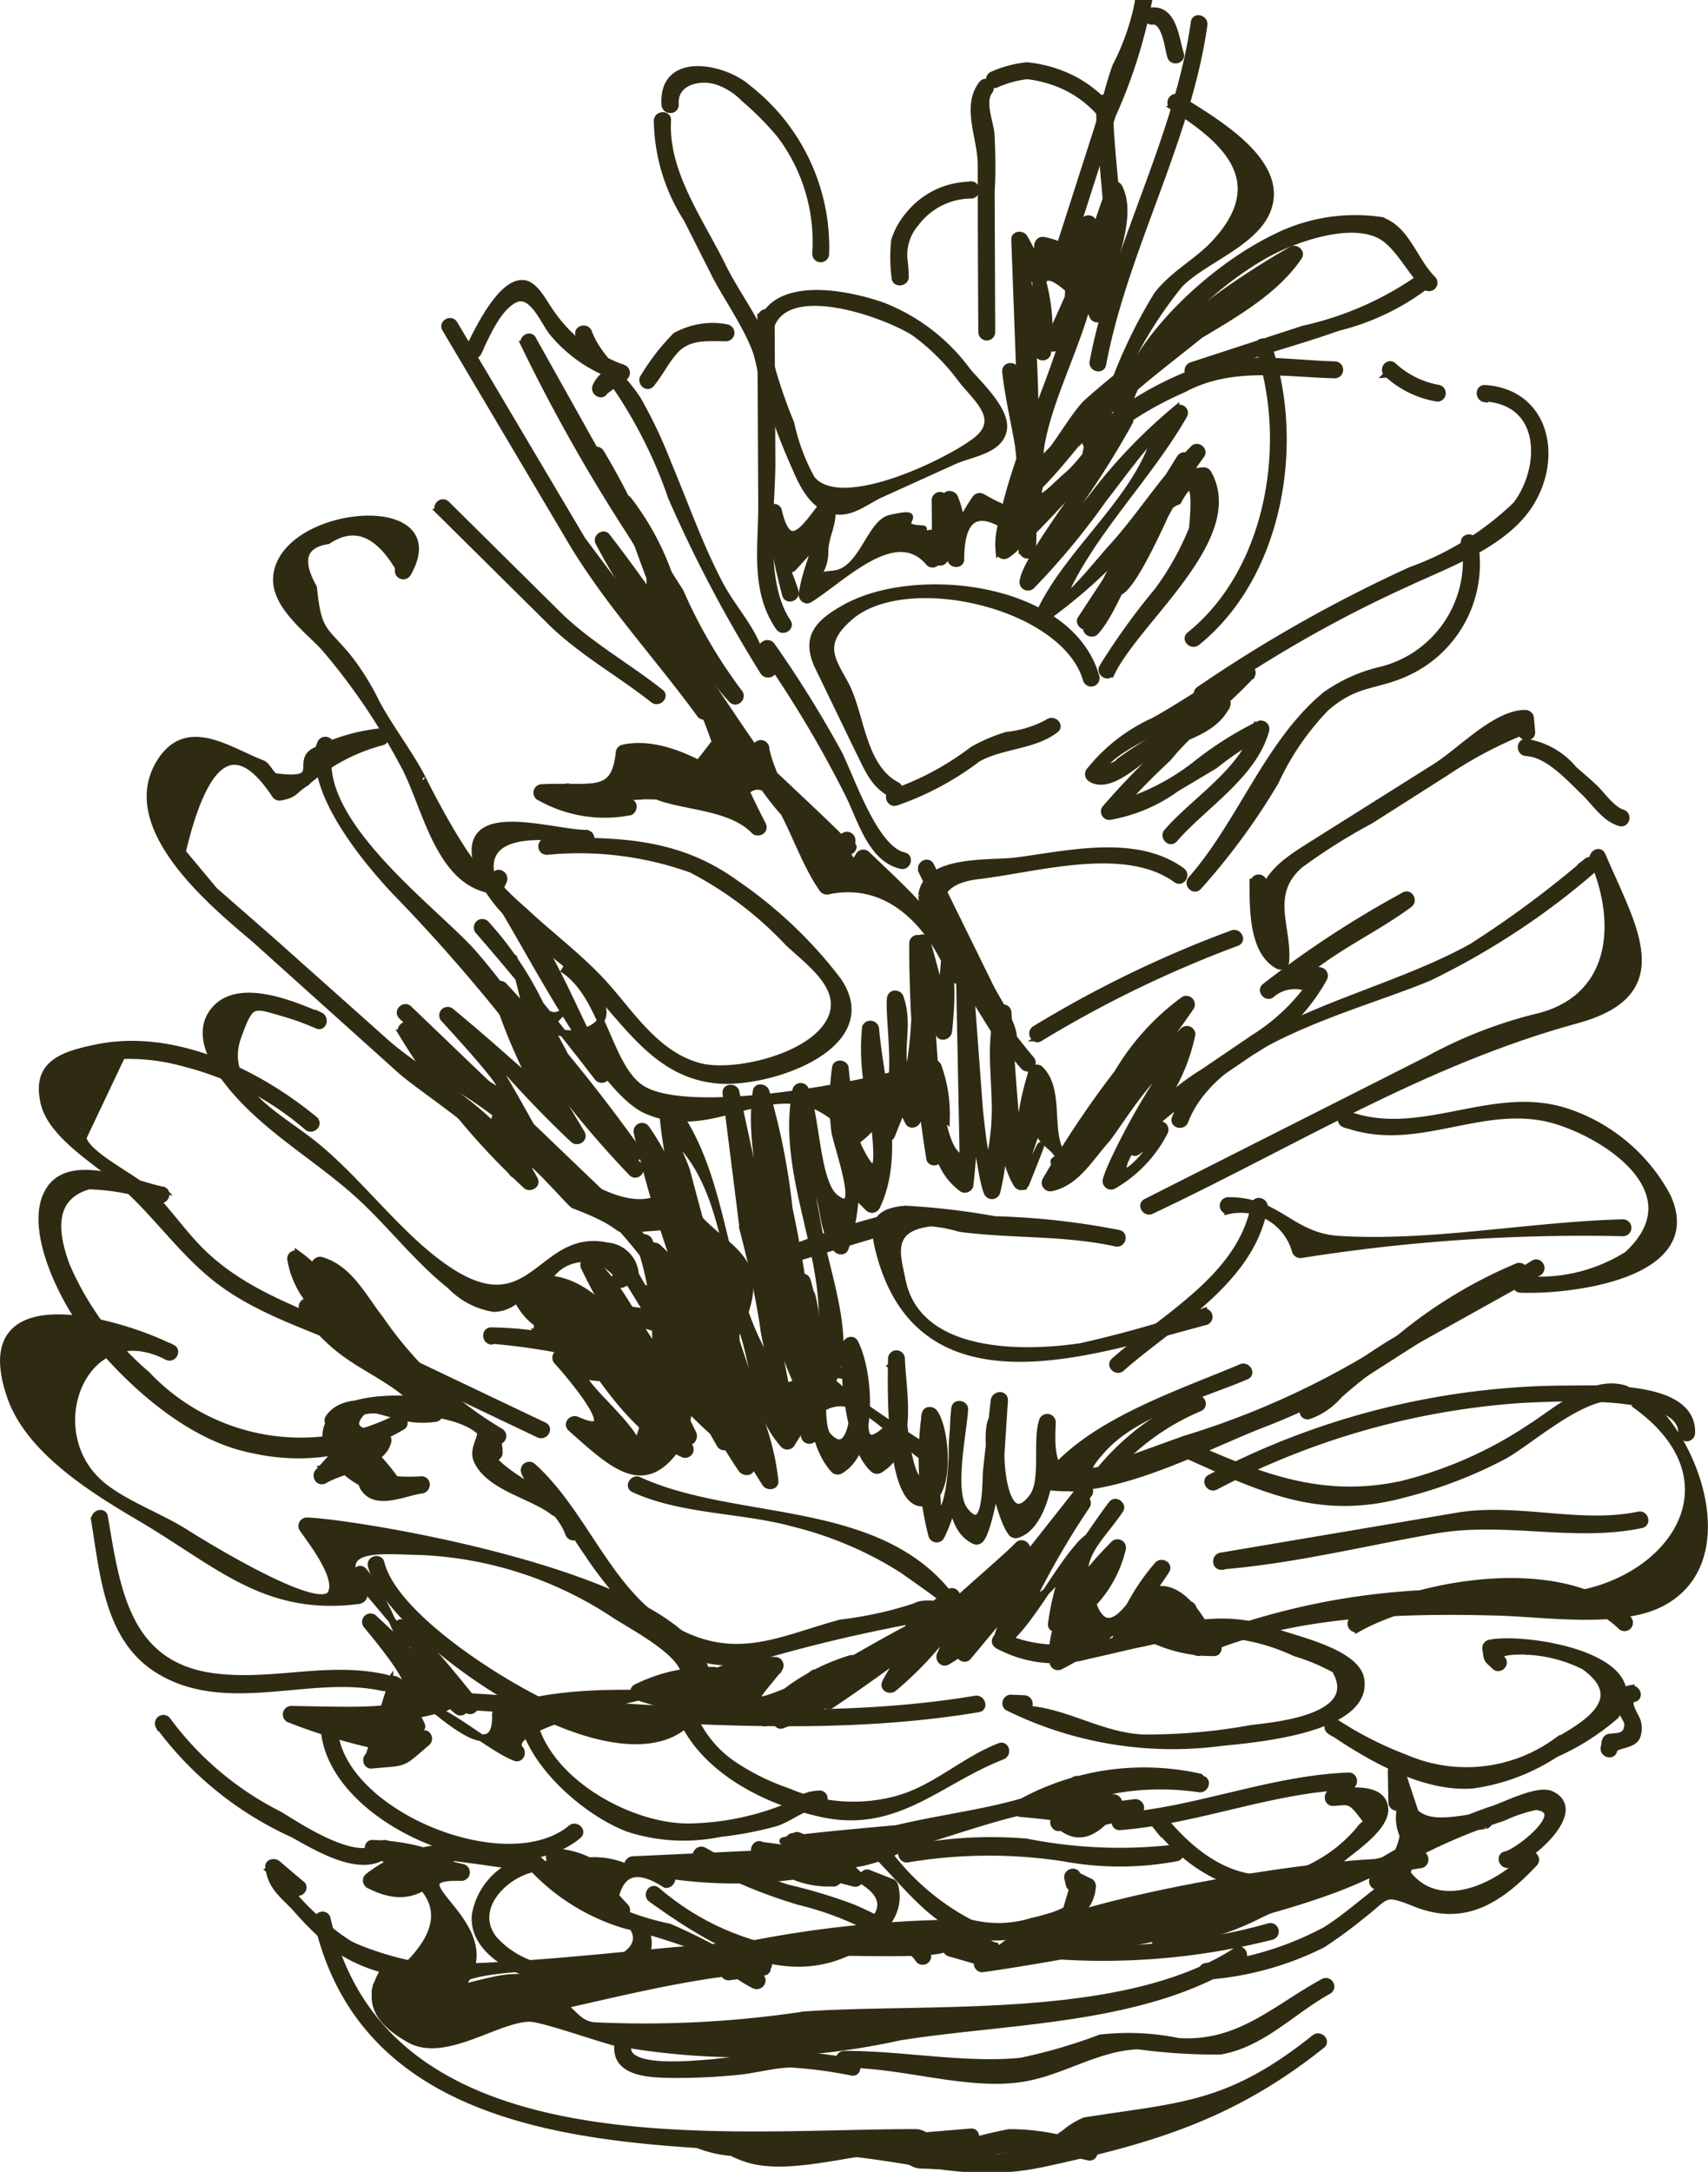 <svg xmlns="http://www.w3.org/2000/svg" width="49.53" height="62.96" fill="#2f2b13" stroke="#2f2b13" stroke-width=".2"><path d="M33.02.005a6.96 6.96 0 0 1-.663 1.917c-.217.6-.35 1.25-.545 1.862L30.54 7.747c-.013.074.032.146.105.166s.148-.018.175-.088l1.44-4.493A14.85 14.85 0 0 0 33.312.005c.01-.186-.282-.186-.3 0zm.378.6c.407-.027.465.76.552 1.033.056.178.336.1.28-.076-.138-.44-.2-1.3-.83-1.247-.186.012-.187.3 0 .3zm1.235.04c-.48 3.38-2.3 6.514-2.936 9.84-.036.183.245.26.28.078C32.6 7.24 34.434 4.1 34.913.723c.026-.184-.254-.262-.28-.078z"/><path d="M34.017 3.098c1.34.867 2.942 2.065 1.232 3.93-.5.555-1.215.9-1.692 1.525a14.55 14.55 0 0 0-1.3 2.708 5.12 5.12 0 0 0-.786 2.007c-.015.186.276.185.3 0A12.22 12.22 0 0 1 34.2 8.253c.654-.692 2.128-1.175 2.534-2.12.628-1.465-1.652-2.694-2.568-3.288-.157-.1-.3.15-.147.252zm-1.352 8.832c.445-1.834 2.785-4.008 4.482-4.772.752-.338 2.1-.76 2.892-.327.5.274.86 1.028 1.3 1.47.057.054.147.053.203-.002s.057-.146.002-.203c-.55-.545-.743-1.45-1.5-1.707a5.16 5.16 0 0 0-3.028.48c-1.827.87-4.15 2.976-4.636 4.986-.044.18.235.26.28.078z"/><path d="M34.625 10.882c1.36-.552 2.793-.9 4.177-1.39a7 7 0 0 0 2.52-1.191c.14-.125-.066-.33-.205-.205-1 .692-2.128 1.182-3.317 1.443l-3.252 1.062c-.172.07-.1.35.077.28z"/><path d="M31.717 12.914c.78-.674 1.655-1.225 2.6-1.635 1.386-.747 2.893-.45 4.4-.412.076-.006.134-.07.134-.146s-.058-.14-.134-.145c-1.364-.033-2.84-.334-4.135.234-1.128.44-2.166 1.085-3.06 1.9-.124.138.08.345.205.205z"/><path d="M36.502 10.088c.938 2.7.346 6.44-2 8.324-.146.117.062.322.206.205 2.418-1.95 3.04-5.8 2.064-8.607-.062-.175-.342-.1-.28.078zm3.738.755a2.8 2.8 0 0 0 1.451.7c.076-.006.134-.07.134-.145s-.058-.14-.134-.145a2.62 2.62 0 0 1-1.305-.66c-.155-.1-.3.147-.145.25zm2.826.694c1.77.124 1.685 2.08.9 3.1a8.58 8.58 0 0 1-3.063 1.9 41.07 41.07 0 0 0-6.125 3.46c-.152.107-.007.36.147.25 1.843-1.277 3.795-2.4 5.833-3.324 1.206-.568 2.905-1.15 3.638-2.362.827-1.37.4-3.183-1.333-3.3-.187-.013-.186.277 0 .3z"/><path d="M42.48 15.736c.27 1.67-.778 3.27-2.416 3.687a4.54 4.54 0 0 0-1.618.722c-1.667 1.364-2.47 3.736-3.9 5.35-.123.14.08.345.206.205a19.23 19.23 0 0 0 2.23-3.038 7.76 7.76 0 0 1 1.471-2.148c.884-.755 1.4-.6 2.3-1a3.47 3.47 0 0 0 2.009-3.783c-.02-.184-.313-.186-.3 0zM31.786 19.63c-.753-2.658-5.222-3.157-7.274-2.012-.77.43-1.163.833-.812 1.648l1.182 2.446c.27.523.432 1.022.976 1.305.166.087.313-.163.147-.25-1-.526-1.03-2.016-1.466-2.875-.37-.727-.845-1.193.12-2.02 1.643-1.4 6.23-.34 6.847 1.837.027.07.103.108.175.088s.118-.092.105-.166z"/><path d="M25.97 23.26a8.5 8.5 0 0 0 2.375-1.267c.7-.4 1.63-.357 2.262-.846.148-.115-.06-.318-.205-.205a3.15 3.15 0 0 1-1.2.373 4.7 4.7 0 0 0-1 .427 8.2 8.2 0 0 1-2.306 1.237c-.184.037-.106.317.078.28zM21.84 9.7a17.44 17.44 0 0 0 1.229 3.858c.216.513.535 1.163 1.156 1.254.472.068.878-.276 1.267-.465l2.154-.976c.483-.228 1.35-.3 1.454-.92.094-.56-.724-1.312-1.05-1.7a5.56 5.56 0 0 0-2.443-1.88c-.98-.347-3.1-.8-3.54.526-.058.178.222.254.28.078.472-1.428 3.4-.338 4.172.167a6.33 6.33 0 0 1 1.382 1.383c.47.58 1.2 1.15.37 1.774s-3.912 2.122-4.738 1.082a5.94 5.94 0 0 1-.6-1.609 14.24 14.24 0 0 1-.81-2.645c-.03-.184-.3-.106-.28.078z"/><path d="M22.062 9.194l.026 5.46c0 1.234-.226 2.46.5 3.526.1.154.356.01.25-.147-.795-1.185-.447-3.316-.453-4.664l-.022-4.175c-.006-.076-.07-.134-.145-.134s-.14.058-.146.134zm7.1 1.57c.076.73.253 1.435.372 2.158a18.69 18.69 0 0 1 .107 3.036h.3v-.168c-.006-.076-.07-.134-.145-.134s-.14.058-.146.134v.168c.006.076.07.134.146.134s.14-.058.146-.134a22.55 22.55 0 0 0-.057-2.723c-.1-.832-.335-1.637-.424-2.472-.02-.184-.3-.186-.3 0zm-.402-1.14l-.016-4.036c.03-.575.026-1.15-.007-1.726-.038-.338-.28-.923-.05-1.22.112-.147-.092-.353-.206-.206-.507.654-.03 1.545-.027 2.346q0 2.42.016 4.843c0 .08.065.145.145.145s.145-.065.145-.145z"/><path d="M28.865 2.45c.292-.13.6-.217.92-.255a3.58 3.58 0 0 1 .886.218 3.17 3.17 0 0 1 1.265.9c.134.13.34-.074.205-.205a3.39 3.39 0 0 0-1.392-.975c-.3-.117-.634-.193-.964-.228a3.25 3.25 0 0 0-1 .265c-.07.027-.108.103-.088.175s.092.118.166.105z"/><path d="M31.884 2.982c0 1.3.23 2.584.245 3.885.006.076.07.134.146.134s.14-.058.146-.134c-.016-1.3-.242-2.584-.246-3.885 0-.08-.065-.145-.145-.145s-.145.065-.145.145zM28.15 5.366a2.32 2.32 0 0 0-1.768.834c-.197.223-.346.484-.438.767a4.43 4.43 0 0 0 .01 1.067c-.01.187.28.186.3 0a4.94 4.94 0 0 0-.042-.552 1.42 1.42 0 0 1 .345-1.018 2.02 2.02 0 0 1 1.6-.808c.186 0 .187-.3 0-.3zm-4.206 1.992c.06-1.868-.78-3.652-2.255-4.8-.7-.625-2.5-.977-2.406.48.013.185.3.186.3 0-.05-.692.72-.836 1.2-.686a1.94 1.94 0 0 1 .795.5c.386.327.742.687 1.064 1.076.736.986 1.095 2.203 1.012 3.43 0 .08.065.145.145.145s.145-.065.145-.145z"/><path d="M19.06 3.492a5.4 5.4 0 0 0 .859 2.85l.774 1.53c.4.826 1.312 2.007 1.376 2.922.012.185.3.186.3 0-.075-1.1-.937-2.087-1.415-3.07-.638-1.3-1.687-2.733-1.594-4.233.012-.187-.28-.186-.3 0zM21.063 9.5c-.5-.1-1.018-.006-1.466.237a6.25 6.25 0 0 0-.921 1.186c-.12.143.086.35.205.205.245-.295.413-.65.665-.935.4-.47.95-.4 1.518-.4.076-.006.134-.07.134-.145s-.058-.14-.134-.145zm-7.203.715c.237-.482.562-1.283 1.06-1.534s.835.6 1.086.934c.513.63 1.2 1.094 1.976 1.335v-.28c-.306.048-.568.245-.7.526-.075.17.174.317.252.147l.53-.393c.06-.02.102-.076.102-.14s-.04-.12-.102-.14a4.26 4.26 0 0 1-2.1-1.619c-.17-.23-.424-.76-.74-.826-.67-.136-1.385 1.395-1.607 1.843-.082.167.168.315.25.147z"/><path d="M16.8 9.712a4.04 4.04 0 0 0 .885 1.234 13.39 13.39 0 0 1 1.785 3.462 39.17 39.17 0 0 0 2.673 5.066c.068.115.3.076.27-.074l-.018-.15c-.02-.184-.313-.186-.3 0-.1-.84-.794-1.512-1.2-2.27-.6-1.125-1.02-2.34-1.514-3.512a13.93 13.93 0 0 0-.877-1.861c-.42-.682-1.162-1.222-1.436-1.972-.063-.174-.345-.1-.28.077zm-1.6.268a50.4 50.4 0 0 0 3.106 5.5c.96 1.52 1.7 3.495 2.917 4.8.13.136.334-.07.205-.206a14.56 14.56 0 0 1-1.7-2.912l-1.5-2.36-2.774-4.958c-.078-.17-.328-.023-.25.147z"/><path d="M12.92 9.534l3.715 6.267c1.058 1.74 2.465 3.255 3.664 4.9.1.15.36 0 .25-.147l-3.664-4.9-3.715-6.267c-.1-.16-.348-.013-.25.147zm9.202 9.332a33 33 0 0 1 2.5 4.185c.348.7.645 1.843 1.512 2.037.183.04.26-.24.078-.28-.884-.2-1.56-2.358-1.927-3.03a32.48 32.48 0 0 0-1.907-3.059c-.106-.152-.36-.007-.252.147z"/><path d="M26.732 25.247l1.84 3.807a6.03 6.03 0 0 0 1.118 1.86c.13.136.33-.068.205-.205a17.95 17.95 0 0 1-1.994-2.91c-.567-.923-1.315-2.214.5-2.418 1.687-.2 4.23-.97 5.72.117.15.1.3-.142.147-.25-1.308-.953-3.25-.5-4.733-.3-.768.115-2.68-.1-2.807 1.014a2.62 2.62 0 0 0 .563 1.414l1.457 2.355c.205.3.66 1.36.642.35-.007-.445-.536-1.15-.74-1.608l-1.662-3.38c-.085-.166-.335-.02-.25.147zm3.426 4.84a33.32 33.32 0 0 1 5.716-2.767c.17-.076.023-.327-.147-.25-2 .738-3.903 1.664-5.716 2.767-.153.106-.007.358.147.25zm6.178-4.496c0 .74-.02 2 .73 2.4.045.025.1.024.144-.001s.073-.072.074-.124c.08-1-.566-1.94.415-2.8a17.1 17.1 0 0 1 2.038-1.283l2.2-1.4c.686-.46 1.417-.85 2.182-1.162.017.185.308.186.3 0l-.036-.395a.15.15 0 0 0-.146-.146c-.873-.01-1.916 1.136-2.66 1.584l-3.718 2.34c-.5.322-1.117.735-1.23 1.365.01.532.122 1.056.334 1.544a7.26 7.26 0 0 1-.319-1.918c0-.08-.065-.145-.145-.145s-.145.065-.145.145z"/><path d="M44.255 21.818c.63.025 1.24.715 1.677 1.13.323.308.6.77 1.042.9.18.056.255-.224.078-.28-.3-.1-.55-.457-.768-.684-.2-.2-.43-.385-.648-.58a2.25 2.25 0 0 0-1.38-.786c-.187-.007-.186.284 0 .3zm1.775 3.15c-1.055.904-2.172 1.732-3.343 2.48-1.413.787-3.14 1.317-4.627 1.957-1.436.62-3.38 1.45-3.98 3.015-.067.175.214.25.28.078.9-2.35 4.974-3.274 7.093-4.17 1.702-.828 3.3-1.872 4.723-3.108.147-.112 0-.365-.147-.252z"/><path d="M46.205 24.937c.824 1.933.552 4.074-1.723 4.568-1.062.27-2.087.673-3.048 1.2l-8.194 4.14c-.17.08-.02.33.147.25 4.123-1.947 7.9-4.32 12.34-5.53 2.875-.785 1.62-2.687.73-4.778-.073-.172-.323-.024-.25.147z"/><path d="M38.992 32.577c2 .742 3.8-.573 5.8-.177 1.475.3 4.474 2.066 2.4 3.974-.926.582-2.024.83-3.1.7-.187-.007-.187.284 0 .3 1.5.056 5.316-.42 4.252-2.7-.625-1.163-1.674-2.04-2.93-2.45-2.145-.693-4.22.87-6.345.08-.177-.064-.252.216-.078.28zM35.605 35.1a1.65 1.65 0 0 1 1.961 1.166c.024.075.102.118.18.1a52.14 52.14 0 0 1 9.318-.63c.08 0 .145-.065.145-.145s-.065-.145-.145-.145c-2.692.07-5.566.648-8.242.48-1.4-.087-1.767-1.147-3.217-1.12-.076.006-.134.07-.134.145s.058.14.134.145z"/><path d="M44.474 36.63c-1.2.758-2.488 1.36-3.718 2.068a12.12 12.12 0 0 0-1.557 1.021c-.426.34-.78.87-1.318 1.04-.178.055-.1.335.078.28.338-.12.638-.328.872-.6a11.6 11.6 0 0 1 1.878-1.377l3.912-2.18c.158-.1.012-.352-.147-.252zm-8.094-1.7c-.385 2.086-2.608 3.236-4.067 4.525-.14.124.066.328.205.205 1.5-1.323 3.745-2.508 4.142-4.653.033-.183-.246-.26-.28-.078z"/><path d="M34.892 38.028a32.88 32.88 0 0 1-3.551 1.008c-1.65.246-4.742.307-5.184-1.942-.138-.7-.433-1.5.847-1.644a4.14 4.14 0 0 1 .83.16c1.525.2 3 .093 4.528.424.183.04.26-.24.077-.28a21.47 21.47 0 0 0-3.594-.398 20.99 20.99 0 0 0-2.591-.305c-.926.08-.957.483-.738 1.3 1.243 4.616 6.25 2.8 9.454 1.958.07-.027.108-.103.088-.175s-.092-.118-.166-.105z"/><path d="M26.632 35.1a22.17 22.17 0 0 0-4.107 1.272c-.722.307-1.637.765-1.717 1.636-.017.186.273.185.3 0 .088-.96 1.582-1.42 2.343-1.648l3.266-.98c.184-.037.106-.317-.076-.28zM36 39.638c-1.82.774-4.45 1.615-5.667 3.246-.074.1.03.206.125.218 1.93.243 4.52-1.2 6.28-1.868a17.14 17.14 0 0 0 3.1-1.584l4.1-2.624c.03.184.3.106.28-.077l-.023-.137c-.022-.076-.1-.12-.178-.1a13.61 13.61 0 0 0-3.5 2.133 24.11 24.11 0 0 1-6.189 2.884l-1.5.542c-.97.377-1.762.725-.814-.3s2.884-1.552 4.126-2.08c.172-.074.024-.323-.147-.252zm-.757 3.454a22.31 22.31 0 0 1 8.828-2.519c.886-.04 4.728-.3 4.695.964 0 .08.065.145.145.145s.145-.065.145-.145c.04-1.473-2.843-1.26-3.765-1.272a22.36 22.36 0 0 0-10.194 2.576c-.167.082-.02.333.147.25z"/><path d="M34.415 42.18c2.234 1 3.88 1.8 6.32 1.127a12.94 12.94 0 0 0 2.886-1.111c.8-.444 2.44-1.96 3.423-1.655.18.056.255-.224.077-.28-.975-.3-1.977.638-2.75 1.125a11.84 11.84 0 0 1-3.713 1.642c-2.272.493-4.047-.187-6.1-1.1-.17-.075-.317.174-.147.25zm13.055-1.424c3.007 2.2 1.014 5.118-2 5.5-1.436.185-2.755-.123-4.162-.063a20.43 20.43 0 0 0-6.638 1.446c-.17.075-.023.326.147.252 2.627-1.158 5.822-1.23 8.6-1.158 1.382.036 3.575.383 4.8-.284 2.244-1.215.964-4.8-.594-5.948-.15-.1-.3.14-.147.25zm-12.05 4.64c2.1-.17 4.13-.682 6.212-1.043 2.014-.348 4.02.253 5.964-.155.183-.038.105-.32-.078-.28-1.66.35-3.44-.235-5.155.014l-6.944 1.174c-.185.016-.187.305 0 .3zm-.782-4.838a7.24 7.24 0 0 0-2.793 2.121c-.106.154.146.3.25.147.72-.88 1.642-1.573 2.7-2.016.166-.087.02-.338-.147-.252z"/><path d="M39.394 47.2c1.785-1 5.946-1.708 7.614-.056.057.054.147.053.203-.002s.057-.146.002-.203c-1.8-1.775-5.968-1.107-7.966.01-.163.1-.017.34.147.25zM11.822 16.62c1.332-2.33-3.63-1.88-3.8.1-.072.83.932 1.55 1.4 2.07a18.27 18.27 0 0 1 2.259 3.326c.667 1.166 1.014 3.56 2.7 3.7.052 0 .1-.028.125-.073l.094-.208c.076-.168-.173-.316-.25-.147-.342.753-2.177-2.962-2.1-2.825-.4-.76-.925-1.426-1.333-2.18a7.33 7.33 0 0 0-.86-1.372c-.685-.805-.835-.7-.966-1.977q-.668-1.192.416-1.36 1.142-.762 2.062.8c-.04.07-.017.158.052.2s.158.017.2-.052z"/><path d="M12.735 14.82l3.313 3.28c.9.85 1.94 1.423 2.9 2.18.145.115.352-.1.205-.206-.952-.752-2-1.335-2.894-2.18l-3.314-3.28c-.134-.13-.34.074-.205.205zM17 24.156c-1.023 0-3.78-.975-3.124 1.04.486 1.495 2.488 2.5 3.483 3.608s1.846 2.367 3.456 2.505c1.53.13 4.764-1 3.487-2.88a12.8 12.8 0 0 0-2.98-2.826c-1.7-1.228-3.428-1.24-5.467-1.213-.08 0-.145.065-.145.145s.065.145.145.145a9.68 9.68 0 0 1 4.195.52c1.047.543 1.993 1.26 2.8 2.12.6.565 1.56 1.23 1.3 2.083-.38 1.207-2.838 1.786-3.87 1.512-1.215-.323-1.934-1.452-2.7-2.32-.7-.787-1.527-1.4-2.3-2.114-.265-.25-1.018-.852-1.057-1.23-.1-.93.9-.995 1.448-1 .443 0 .883.187 1.334.2.076-.006.134-.07.134-.145s-.058-.14-.134-.145zm-6.007-2.938a5.56 5.56 0 0 0-1.855.551c-.6.3.313.94-1.145.747-.13-.018-.233-.322-.394-.383-1-.387-2.227-1.316-3 .035-1.076 1.887 1.663 4.1 2.793 5.06l4.228 3.8c.716.632 2.95 2 3.217 2.934.027.07.103.108.175.088s.118-.092.105-.166c-.437-1.507-2.825-2.668-3.95-3.684l-3.253-2.9-1.7-1.487-.928-1.112q1-4.225 2.693-1.663c.034.055.1.082.163.067.438-.086.352-.177.718-.408a5.39 5.39 0 0 1 2.2-1.186c.185-.03.106-.3-.078-.28z"/><path d="M9.3 21.55c-.383 1.343 1.285 3.35 2.117 4.246a50.09 50.09 0 0 1 4.1 4.776 28.34 28.34 0 0 0 2.806 3.424c.13.134.337-.072.205-.205-1.847-1.872-3.073-4.148-4.772-6.12-1.073-1.246-4.788-3.9-4.177-6.043.013-.074-.032-.146-.105-.166s-.148.018-.175.088zm-.018 7.9c-.792-.334-2.38-1.017-3.077-.154s.375 2.107.963 2.7c.958.963 2.163 1.688 3.176 2.593.934.834 1.733 1.9 2.714 2.677a2.22 2.22 0 0 0 1.259.663c.5-.012.694-.324 1.1-.558l.53-.376a1.21 1.21 0 0 1 1.958-.022c-.17.08-.022.33.147.25l.3-.142c.045-.025.074-.073.073-.125a.89.89 0 0 0-.826-.839c-1.924-.406-2.142 2.3-4.558.728-1.43-.932-2.6-2.608-3.972-3.7-1.07-.845-2.7-1.634-2.167-3.106.378-1.046.426-.926 1.4-.65a7.76 7.76 0 0 1 .9.332c.172.073.247-.2.078-.28z"/><path d="M11.65 29.453l5.913 5.668c1.8 1.8 2.915 4.157 4.674 5.945.058.05.145.048.2-.007s.057-.14.007-.2c-1.76-1.785-2.874-4.135-4.676-5.944l-5.913-5.668c-.132-.13-.34.074-.205.205zM9.122 32.46c-1.667-1.377-4.078-2.54-6.307-2.088-1.08.218-1.794.5-1.536 1.607.214.9 1.462 1.652 2.108 2.2 1.026.857 1.763 1.96 2.78 2.8 1.3 1.07 2.943 1.488 4.422 2.2l5.04 2.4c.17.074.317-.175.147-.25l-5.04-2.4c-1.676-.817-3.526-1.294-4.9-2.65-.582-.574-1.018-1.26-1.63-1.82-.395-.36-1.714-1-1.8-1.476l1.13-2.384c.622-.02 1.244.058 1.842.23a8.7 8.7 0 0 1 3.537 1.842c.143.118.35-.086.205-.205z"/><path d="M4.71 34.497c-.8-.155-2.595-.98-3.25-.047-.736 1.052.373 3.2.984 4 1.136 1.5 2.99 3.222 4.9 3.578a5.9 5.9 0 0 0 4.3-.666c.172-.074.024-.324-.147-.25a6.14 6.14 0 0 1-7.241-1.266c-1.014-.864-1.814-1.95-2.338-3.176-.317-.863-.51-1.964.663-2.294a6.46 6.46 0 0 1 2.05.4c.183.035.26-.245.078-.28z"/><path d="M4.994 39.083c-1.386-.72-5.906-2.1-4.686 1.41.546 1.575 2.447 2.73 3.777 3.514 2.268 1.338 3.61 2.736 6.316 2.39.1-.013.2-.117.126-.22-.99-1.45.537-1.217 1.675-1.2a11.01 11.01 0 0 1 5.6 1.817c.492.327 2.057 1.126 2.053 1.77-.008 1.36-2.483 1.4-3.275 1.143-1.335-.44-5.12-2.707-5.532-4.4-.044-.18-.325-.1-.28.078.524 2.15 7.85 7.23 9.54 4.067 1.83-3.42-9.943-5.327-11.41-5.362-.052.001-.1.03-.125.073s-.026.1 0 .145c.24.35 1.1 1.433.82 1.895-.37.61-3.743-1.475-4.21-1.77-.735-.467-1.68-.8-2.36-1.327-1.975-1.532-.6-5.038 1.825-3.78.166.086.313-.165.147-.25z"/><path d="M16.767 44.378c-.252-.684-.056-.205-.482-.8-1.008-1.4.413.982.72 1.394a10.9 10.9 0 0 0 2.6 2.776 2.9 2.9 0 0 0 2.621.214 45.25 45.25 0 0 1 5.408-1.194c.05-.002.098-.03.124-.075s.026-.1.001-.144c-2.038-3.058-6.324-2.307-9.23-3.635-.17-.076-.317.173-.147.25 1.414.647 3.15.58 4.657 1a10.61 10.61 0 0 1 3.132 1.34c2.362 1.66.96.74.36 1.07-.696.23-1.414.387-2.142.472-1.742.46-3.085 1.268-5 .12-1.765-1.056-2.44-3.3-3.943-4.654-.052-.048-.13-.05-.187-.008s-.073.12-.04.183c.3.7 1.007 1.048 1.273 1.77.064.173.346.1.28-.078zm12.173 3.317a3.53 3.53 0 0 0 2.618.295c2.2-.48 3.84-1.08 6.013-.07a5.62 5.62 0 0 1 1.145.481c.855 1.448-1.938 1.635-2.44 1.706a16.7 16.7 0 0 1-3.139.272c-1.234-.06-2.273-.792-3.43-.837.187.007.187-.284 0-.3l-.394-.016c-.137 0-.208.2-.074.27a10.79 10.79 0 0 0 6.162 1.018c.647-.076 4.3-.308 4.062-1.83-.124-.8-1.958-1.172-2.533-1.395-2.677-1.036-5.257 1.33-7.846.148-.168-.078-.316.173-.147.25z"/><path d="M38.574 50.164c1.13.772 2.735 1.708 4.157 1.578.85-.122 1.66-.43 2.378-.9a6.95 6.95 0 0 0 1.741-1.106c1.19-1.734-2.68-2.32-3.662-2.1-.076.023-.12.102-.1.18.05.325.02.254.26.486.135.13.34-.075.205-.205-.314-.3.883-.227.786-.226a4.15 4.15 0 0 1 1.6.43c1.366.975-.035 1.732-.8 2.18a4.46 4.46 0 0 1-4.371.486c-.72-.272-1.407-.622-2.05-1.044-.154-.1-.3.147-.146.252z"/><path d="M47.3 48.947c-.23.038-.353.142-.347.383.02.13.063.255.128.37.032.074.122.2.122.268 0 .395-.282.362-.507.388a.15.15 0 0 0-.14.106l-.038.2c-.036.183.245.26.28.078s.548-.124.67-.4c.05-.14.055-.293.014-.436s-.382-.617-.106-.663c.185-.03.106-.3-.076-.28zm-27.253.573l-.2.053c-.076.023-.12.102-.1.18.662 1.584 2.545 2.5 4.153 2.836 2.118.43 3.356-.978 5.167-1.682.173-.067.1-.347-.076-.28-1.046.406-1.854 1.212-2.953 1.524a4.8 4.8 0 0 1-3.186-.214c-.542-.184-1.058-.436-1.537-.75a3.24 3.24 0 0 1-1.188-1.385c.07-.027.108-.103.088-.175s-.092-.118-.166-.105z"/><path d="M15.135 49.718c.2 1.37 1.83 2.806 3.077 3.283a5.2 5.2 0 0 0 2.665.149 10.23 10.23 0 0 0 1.633-.313c.4-.134.842-.508 1.252-.534.186-.013.187-.3 0-.3-.474.03-.562.184-1 .4a7.86 7.86 0 0 1-2.739.556c-1.753.038-4.33-1.38-4.6-3.317-.026-.185-.305-.106-.28.078zm-5.73.442c.234 2.7 5.282 4.768 7.362 3.045.144-.12-.062-.323-.205-.205-1.865 1.544-6.656-.412-6.866-2.84-.017-.185-.307-.186-.3 0z"/><path d="M11.837 49.38c5.362.23 11.225 1.045 16.536.154.184-.03.1-.3-.078-.28-5.26.883-11.15.064-16.458-.165-.187-.007-.186.283 0 .3zm-7.227.645a9.89 9.89 0 0 0 3.882 3.14c.7.384 2.05 1.23 2.776.52.135-.13-.072-.335-.205-.205-.66.645-2.367-.514-2.964-.874C6.82 51.964 5.71 51.03 4.86 49.88c-.042-.066-.13-.087-.196-.047s-.092.125-.056.194zm-1.87-5.97c.257 1.54.373 3.43 1.837 4.346 1.98 1.24 4.437.047 6.532.52.183.04.26-.24.078-.28-1.657-.376-3.208.167-4.9-.025-2.616-.295-2.9-2.517-3.257-4.64-.03-.184-.3-.106-.28.076zm6.015 10.578l-.716-.606c-.082-.072-.266-.035-.247.1.073.55.372.764.755 1.154.4.464.828.883 1.3 1.25a4.34 4.34 0 0 0 3.386.57c.048-.014.086-.052.1-.1l.038-.2c.037-.183-.243-.26-.28-.078-.146.72-2.614-.16-2.964-.372-.6-.363-1.958-1.5-2.057-2.233l-.248.1.716.606c.142.12.348-.085.205-.205zm6.728-.752c-.864.112-1.553.774-1.7 1.632-.078.843.762 1.4 1.445 1.668.97.393 4.37.32 3.4-1.417-.1-.164-.34-.017-.25.147.346.62-.556 1-1.052 1.1a3.54 3.54 0 0 1-1.756-.023 2.62 2.62 0 0 1-1.247-.772c-.715-.908.36-1.94 1.234-2.065.184-.026.106-.307-.078-.28z"/><path d="M15.42 54.123c.738.796 1.677 1.378 2.718 1.686a17.5 17.5 0 0 1 1.982.606c.66.285 1.117.822 1.76 1.133.167.08.315-.17.147-.252a16.11 16.11 0 0 0-2.615-1.432 7.95 7.95 0 0 1-3.784-1.947c-.134-.13-.34.074-.206.205z"/><path d="M18.89 55.047c1.43 1.02 3.306 2.26 5.16 1.745.917-.254 2.2-1.03 1.895-2.134-.013-.05-.05-.087-.1-.1l-.624-.243c-.157-.1-.3.148-.147.25 1.508.984-1.05 2.06-1.905 2.045-1.53-.174-2.97-.806-4.132-1.814-.153-.108-.3.143-.147.252z"/><path d="M20.26 53.897a14.28 14.28 0 0 0 2.915 1.225 9.1 9.1 0 0 1 2.026.754c.34.187 1.238.575 1.434.913.042.066.13.087.196.047s.092-.125.056-.194c-.18-.3-.143-.252-.46-.452a12.89 12.89 0 0 0-1.7-.891c-.62-.232-1.255-.423-1.9-.572-.842-.276-1.653-.638-2.42-1.08-.166-.086-.314.165-.147.25zm5.24-.044c1.036 1.045 2 2.467 3.653 2.284.9-.1 2.46-.32 2.527-1.46.001-.065-.043-.123-.106-.14l-.33-.163c-.043-.183-.323-.105-.28.076l.043.185c.014.048.052.086.1.1l-.186.63a2.55 2.55 0 0 1-.525.209c-.154.05-.313.086-.47.122-.58.182-1.202.197-1.8.043-.957-.5-1.788-1.226-2.43-2.1-.058-.048-.143-.043-.196.01s-.057.138-.01.196z"/><path d="M26.327 53.887a14.28 14.28 0 0 1 4.541-.026c1.075.197 2.176.195 3.25-.006.183-.038.105-.317-.078-.28-1.428.163-2.872.102-4.28-.178a12.37 12.37 0 0 0-3.509.211c-.184.035-.106.315.076.28z"/><path d="M33.515 52.905c1.466 1.813 3.5 2.52 5.462.92.326-.266 1.225-.88 1.18-1.4-.057-.675-1.1-.494-1.5-.473-.186.01-.187.3 0 .3.38-.02.48-.1.758.252.354.45.215.228-.018.566a4.3 4.3 0 0 1-1.222.982c-1.783.97-3.32.06-4.453-1.34-.118-.145-.322.06-.205.205z"/><path d="M32.472 52.953c2.243-.175 4.413-1.092 6.64-1.17.186-.007.187-.3 0-.3-2.24.08-4.4 1-6.64 1.17-.185.014-.187.305 0 .3zm7.64 1.32a17.03 17.03 0 0 1 3.475-1.586 4.39 4.39 0 0 1 .95-.32c1.036.116-.53 1.337-.873 1.4-.184.032-.106.313.078.28.556-.1 2.25-1.54 1.25-2.025-.4-.2-1.423.36-1.794.458a16.84 16.84 0 0 0-3.232 1.545c-.166.086-.02.336.147.25z"/><path d="M33.632 56.375c1.017-.117 2.005-.415 2.918-.88 1.464-.708 3.026-1.193 4.633-1.438.186-.012.187-.3 0-.3a12.4 12.4 0 0 0-3.7 1.065c-1.132.437-2.608 1.27-3.85 1.252-.08 0-.145.065-.145.145s.065.145.145.145z"/><path d="M35.05 57.284c1.15-.092 2.27-.404 3.3-.92a13.4 13.4 0 0 0 1.139-.835c.78-.6.6-.735 1.578-.346 1.4.55 2.414-.1 3.425-1.175.128-.136-.078-.342-.206-.205-.817.873-2.508 1.7-3.444.546-.047-.046-.12-.056-.177-.023-.8.468-1.437 1.136-2.228 1.63-1.075.575-2.253.93-3.467 1.047-.184.032-.106.313.078.28z"/><path d="M35.85 56.553c-3.238 2.112-8.93 1.6-12.525 1.856a31.04 31.04 0 0 1-6.1.313c-.583-.067-.637-.6-1.18-.67-1.02-.1-4.24 1.145-2.95-.48.628-.792 4.828-.468 5.977-.58a55.1 55.1 0 0 1 10.037-.461 19.85 19.85 0 0 0 7.769-.4c.077-.022.123-.102.1-.18s-.102-.123-.18-.1c-4.8 1.372-10.34.23-15.264.54-3.453.216-6.78.767-10.253.615-.05.001-.1.028-.125.072-.547.86-.276 1.472.7 2.028 1.022.6 2.54-.585 3.5-.6.365 0 2.014.583 2.46.692a20.93 20.93 0 0 0 8.258-.147c3.145-.508 7.144-.44 9.924-2.254.156-.1.01-.353-.147-.25zm-26.647-.87c1.5 6.65 9.34 6.376 14.558 6.656 2.708.146 4.16.888 6.55.366 3.053-.665 5.417-1.342 8.02-3.422.147-.117-.06-.32-.205-.205-2.5 2-3.887 1.96-6.666 2.4a2.22 2.22 0 0 0-.574.35c-.953.703-2.187.903-3.313.536-.358.01-.642-.543-1.013-.544-5.5-.016-15.4 1.217-17.074-6.2-.042-.183-.322-.106-.28.076z"/><path d="M24.482 59.842c1.67-.012 3.57.655 5.148.41 1.167-.18 2.167-.9 3.37-.946.8.107 1.587.158 2.385.152 1.224-.21 2.1-1.182 3.138-1.75.165-.1.018-.34-.147-.25-1.407.768-2.45 1.84-4.21 1.72a7.23 7.23 0 0 0-2.257-.1 15.39 15.39 0 0 1-2.31.674c-1.62.16-3.472-.21-5.117-.2-.08 0-.145.065-.145.145s.065.145.145.145z"/><path d="M24.712 59.78a9.72 9.72 0 0 0-2.2-.2l-1.874.217c-.428.02-2.562.285-2.433-.492.03-.183-.25-.26-.28-.078-.142.863.9.9 1.525.908a17.3 17.3 0 0 0 1.958-.089c.512-.05 1.03-.206 1.54-.212a12.96 12.96 0 0 1 1.763.236c.185.024.183-.267 0-.3zm-10.4-20.923a18.55 18.55 0 0 1 3 .511c1.75.372.178-.195-.524-.235 1.133.067 2.865 2.56 1.47.97-.66-.75-1.368-1.8-.223-.544a13.46 13.46 0 0 0 1.864 2.208c.13.094.25-.082.2-.2a31.26 31.26 0 0 0-1.692-3.087c-.084-.14-1.147-1.84-.784-1.038a12.94 12.94 0 0 0 3 4.017c.1.085.295.008.242-.14-.3-.86-1.85-4.182-2.272-3.982-.255.122 2.614 4.862 2.922 5.26.064.083.245.1.265-.035.2-1.36-.775-2.727-1.367-3.892-.15-.3-.818-2.17-.5-.943.162.623.455 1.287.68 1.9a14.38 14.38 0 0 0 1.609 3.38c.075.1.288.083.27-.074-.23-2.305-1.82-4.477-2.575-6.644l-.938-2.734 1.16 3.533c.376 1.243.763 4.6 1.97 5.238.05.03.115.024.16-.012s.067-.096.053-.153c-.4-1.9-1.144-3.678-1.676-5.542l-.7-2.62c-.052-.27-.638-1.362-.112-.753 1.675 1.936 1.153 5.42 2.8 7.466.1.127.264-.017.243-.142L22 36.12l-.38-2.448c.458 2.293.6 4.75 1.7 6.834.035.054.1.08.163.063s.106-.073.108-.137a33.94 33.94 0 0 0-1.285-7.7c.413 1.788.432 5.16 1.512 7.407.027.044.074.07.125.07s.1-.027.125-.07c.735-1.037-.116-3.26-.328-4.484-.08-.466-.482-2.45-.032-1.166.224.642.125 1.128.546 1.707.057.08.2.1.25 0 .36-1.03.4-2.147.1-3.2-.25-1.58-.006.694.033.846.266 1.02-.146.482.55 1.175.032.03.077.046.12.04s.084-.032.107-.07c.746-1.52.116-3.552-.02-5.154-.016-.184-.292-.2-.3 0a6.33 6.33 0 0 0 .5 3.1c.03.05.087.075.144.067s.105-.047.122-.102c.408-1.052.2-.3.268-1.492.016-.246.12-2.2-.08-1.35a3.52 3.52 0 0 0 .293 2.461c.06.123.226.072.265-.035.567-1.5.158-3.57.15-5.135 0-.08-.065-.145-.145-.145s-.145.065-.145.145a39.31 39.31 0 0 0 .494 6.232c.024.162.292.123.285-.04-.024-.57-.593-3.98-.23-4.3-.552.5-.1 2 .007 2.774.117.95.05 1.794.858 2.423.042.04.103.05.156.028s.1-.07.092-.128c.132-1.065.345-4.488-.245-4.646.057.016.466 4.206.742 4.868.02.06.076.102.14.102s.12-.04.14-.102c.206-.846.26-1.723.162-2.588l-.036-.9c.076 1.07-.1 2.328.46 3.262.03.048.087.075.144.067a.15.15 0 0 0 .122-.103c1.314-3.283-.984 2.264.23-1.305.47-1.376-.228-.34.363.15.87.722-.335.258.568.84.158.1.3-.15.147-.25-.852-.55-.194-2.028-.9-2.73-.032-.03-.077-.046-.12-.04s-.084.032-.107.07a7.69 7.69 0 0 0-.381 2.051c-.088.04-.3-3.3-.325-3.728-.003-.07-.056-.13-.127-.138s-.137.033-.158.1c-.313 1.2.012 2.282-.12 3.492-.187 1.717-.33.216-.423-.638l-.276-3.706c-.007-.186-.3-.187-.3 0l.1 5.085c-.907 0-.933-4.9-.945-5.376-.006-.076-.07-.134-.145-.134s-.14.058-.146.134l.2 4.306c.01.1.006-3.936-.438-3.86.228-.038-.063 3.027-.2 2.488-.188-.75.126-1.4-.15-2.193-.02-.067-.088-.1-.158-.1s-.124.068-.127.138c-.06.6.32 2.727-.258 3.126.172-.118-.3-3.74-.26-.127 0 .4.47 3.12-.428 1.253-.172-.743-.294-1.496-.364-2.255-.036-.13-.26-.148-.28 0-.082.597-.1 1.2-.026 1.8.018.35.9 2.652.024 1.973-.567-.434-.545-2.412-.882-3.157-.03-.05-.087-.077-.144-.07s-.105.048-.12.104c-.48 2.465 1.013 4.818.73 7.263-.03.247.38.807-.055.12a9.95 9.95 0 0 1-.847-3.687c-.116-1.24-.35-2.463-.7-3.657-.04-.122-.26-.153-.28 0-.26 1.8.5 4 .852 5.78.484 2.486-.1.648-.363-.792l-1.08-4.98c-.044-.15-.305-.13-.286.038l.5 3.975a27.51 27.51 0 0 1 .587 2.779c.048.543.5 1.8-.13.555-1.1-2.164-1.02-5.073-2.554-7-.085-.107-.24-.01-.248.1a12.63 12.63 0 0 0 .855 3.75l1.133 3.633c.17.5 1.23 3.652.408 1.542-1.018-2.618-1.26-6-2.862-8.3-.038-.06-.114-.083-.18-.055s-.1.098-.085.167c.676 2.92 1.72 5.743 3.106 8.4.876 1.875-1-2.534-1.228-3.1a4.57 4.57 0 0 0-1.284-1.976c-.1-.086-.3 0-.242.14.644 1.575 1.8 3 2.285 4.64.544 1.88-.4.052-.78-.626l-2.217-3.906c-.04-.07-.13-.093-.2-.052s-.093.13-.052.2l1.47 2.395c.35.705 1.058 1.7.04.62-.846-.9-1.253-2.182-2.186-3-.053-.048-.132-.05-.2-.007s-.073.12-.04.184c.446.926 1.018 1.86 1.54 2.745.313.53 1.566 2.146.447.86-.658-.974-1.506-1.804-2.493-2.443-.123-.062-.28.068-.2.2.9 1.416 2 3.32 3.552 4.036.057.034.13.025.178-.022s.056-.12.022-.178a6.09 6.09 0 0 0-4.239-3.573c-.063-.014-.127.013-.16.07s-.025.126.018.173a4.86 4.86 0 0 0 3.631 1.569c.064-.002.12-.046.137-.108a.15.15 0 0 0-.063-.163 11.03 11.03 0 0 0-5.067-1.33c-.186-.01-.186.28 0 .3z"/><path d="M23.635 41.644l.06-2.9a5.01 5.01 0 0 0-.151-1.191c-.345-.03-.165 1.34-.156 1.4.1 1.027.026 2.823.8 3.65a.15.15 0 0 0 .177.023c1-.576.88-2.8.426-3.7-.07-.14-.26-.058-.27.073-.08.9.1 2.943.806 3.584.048.045.12.054.177.023 1.042-.623.672-2.22.637-3.217 0-.08-.065-.145-.145-.145s-.145.065-.145.145c0 .345-.15 4.437.994 4.167.767-.18.592-2.145.25-2.6-.067-.1-.237-.1-.265.035a9 9 0 0 0 .192 3.516c.017.056.064.096.122.104s.114-.02.144-.07a4.79 4.79 0 0 0 .484-2.014 3.85 3.85 0 0 1 .153-1.212q-.3-.535-.257-.036a5.46 5.46 0 0 0-.056.914c-.026.73-.168 2.066.635 2.464.07.038.157.015.2-.052.34-.44.805-3.553.5-3.585-.6-.06-.054 2.9.4 3.428.037.037.1.05.14.037.844-.233 1.13-2.128.943-2.83-.18-.68-.27.6-.074.96a.8.8 0 0 0 .926.5c.185-.016.187-.305 0-.3-.9.073-.78-1.116-.766-1.587-.003-.07-.056-.13-.126-.14s-.137.033-.16.1c-.194.6.066 1.734-.288 2.207-.724.968-.926-.686-.913-1.26l.1-1.538c.008-.2-.27-.18-.3 0l-.223 2.035c-.03.36.018 1.97-.632 1.15-.422-.532-.032-2.287 0-2.93.008-.16-.262-.2-.285-.038-.1.662.013 2.746-.484 3.132a19.95 19.95 0 0 0-.24-2.29c.062-.95.118.557.073.694-.532 1.6-.8-.728-.853-1.317-.017-.188-.014-1.6-.335-1.423a8.1 8.1 0 0 0 .055 1.118 4.74 4.74 0 0 1-.013.52q-.832.88-.805.01c.037.058-.116-.808-.13-.9-.307-2.03-.132-.373-.2.5-.02.3-.148 1.42-.75.766-.223-.24-.128-1.3-.166-1.67a11.37 11.37 0 0 0-.435-2.84c-.066-.17-.336-.1-.28.078.298 1.456.366 2.95.2 4.428.006.076.07.134.145.134s.14-.058.146-.134zm7.28-7.5c1.07-1.767 2.46-3.254 3.62-4.962a.15.15 0 0 0-.2-.2 7.1 7.1 0 0 0-1.926 2.121 28.43 28.43 0 0 0-2.083 3.114c-.028.05-.023.114.013.16a.15.15 0 0 0 .152.054c.72-.155 1.1-.845 1.583-1.385.283-.322 1.46-2.288 1.98-2.2-.32-.054-1.936 2.97-1.98 3.394a.15.15 0 0 0 .073.125c.043.025.1.026.145 0a3.79 3.79 0 0 0 1.472-1.543c.034-.057.025-.13-.022-.178s-.12-.056-.178-.022c-1.138.736 1.286-1.154 1.248-1.126l1.468-1a5.62 5.62 0 0 0 2.108-2.138c.022-.04.025-.086.008-.128s-.052-.073-.095-.086c-.444-.116-.388 0-.83.018-.055 0-.395.248-.43.223.2.14 1.57-.843 1.75-.95.538-.317 1.38-.583 1.422-1.1-.02.23-1.333.835-1.525.963-1.178.786 1.172-.9-.268.44.137-.128-.07-.333-.205-.205l-.155.146c-.118.1.04.328.175.228.833-.613 1.776-1.063 2.628-1.692.147-.1.014-.353-.147-.25-1.416.768-2.766 1.652-4.036 2.643-.124.1.036.314.175.23a1.04 1.04 0 0 1 1.076-.193c-.43.576-.966 1.067-1.576 1.448l-1.472 1a6.35 6.35 0 0 0-2.1 2.087c-.064.117.075.3.2.2 1.137-.845-.707 1.34-.375.3.195-.438.44-.852.73-1.234a5.4 5.4 0 0 0 1.227-2.464c-.003-.057-.04-.108-.092-.13s-.114-.01-.156.03c-.982.97-1.75 2.175-2.67 3.213-1.343 1.518-.112-.057.32-.72l1.6-2.372c.972-1.223-.964 1.285-.848 1.148A22.05 22.05 0 0 0 30.662 34c-.04.07-.018.158.05.2s.158.018.2-.05zm1.76-11.864c.58-.5 1.3-.723 1.93-1.158a17.08 17.08 0 0 0 1.66-1.518c.13-.12-.035-.295-.175-.23-.94.44-1.722 1.028-2.626 1.526-.734.332-1.38.835-1.88 1.467-.04.07-.017.158.052.2.536.344 1.348-.494 1.754-.74.705-.427 1.78-.555 2.178-1.365.034-.057.025-.13-.022-.178s-.12-.056-.178-.022a7.09 7.09 0 0 0-1.7 1.5 21.7 21.7 0 0 0-1.623 1.689c-.026.045-.026.1-.001.145s.074.073.126.073c.698-.12 1.36-.397 1.932-.812l1.132-.677a8.92 8.92 0 0 1 1.372-.909l-.18-.18c-.328 1.23-1.787 2.112-2.578 3.027-.122.14.084.347.206.205.833-.965 2.3-1.853 2.652-3.154.013-.05-.002-.104-.038-.14s-.1-.05-.14-.038a10.11 10.11 0 0 0-1.878 1.191 6.63 6.63 0 0 1-2.48 1.2l.125.22a20.74 20.74 0 0 1 1.577-1.63 6.83 6.83 0 0 1 1.641-1.459l-.2-.2c-.334.678-1.218.8-1.835 1.124a6.3 6.3 0 0 0-.62.4c-.193.13-.78.544-.806.414-.075-.372 1.677-1.155 1.96-1.32.717-.473 1.458-.9 2.22-1.307l-.175-.228a12.03 12.03 0 0 1-1.967 1.7 10.62 10.62 0 0 0-1.623.974c-.142.122.064.327.205.205zm-.443-2.78c.755-1.556 3.845-3.924 2.8-5.78-.026-.045-.073-.072-.125-.073-.776.012-1.13.958-1.5 1.528-.154.246-.954 2-.963 1.992.543-.2 1.724-3.153 2.027-3.738.04-.07.017-.158-.052-.2s-.158-.017-.2.052l-1.556 2.5c-.185.376-1.222 1.93-.32 1.165 1.036-.882 1.66-2.663 2.492-3.76.1-.134-.115-.3-.228-.175-.928.928-1.506 1.923-2.4 2.9-.332.363-1.9 2.32-1.1.815.9-1.654 2.282-3.054 3.22-4.682.087-.152-.1-.276-.228-.177a15.39 15.39 0 0 0-2.309 2.387c.082-.1-1.55 1.985-1 1a25.5 25.5 0 0 0 1.97-3.036c.015-.057-.006-.117-.053-.153s-.1-.04-.16-.012c-.7.477-1 1.22-1.62 1.75-.338.285-1.046 1.1-.745.183.134-.4.945-1 1.25-1.33 1.422-1.58 3.05-2.57 4.6-3.994 1.287-1.192-.492.074-1.007.412a24.16 24.16 0 0 0-3.516 2.607c-.548.537-1.58 2.588-1.3 1.118.4-2.05 1.927-4.195 1.482-6.354-.03-.153-.235-.122-.28 0a5.67 5.67 0 0 0-.378 1.456c-.292 2.824.55.04.808-.5.92-1.967.093-.2.015.543-.15 1.422 0 .37.038.4-.765-.594-.5-1.135-1.618-1.374-.044-.01-.1-.001-.126.026s-.057.07-.058.115a20.74 20.74 0 0 0 0 3.092c0 .08.065.145.145.145s.145-.065.145-.145a5.26 5.26 0 0 0-.686-3.322c-.076-.1-.284-.085-.27.073l.218 5.877c0 1.528.487 2.535-1.16 1.58-.07-.04-.158-.017-.2.05-1.04 1.52-.062 1.28-.6-.03-.022-.068-.1-.1-.16-.1s-.124.068-.126.14c-.06.56-.117.94-.224.958-1.612.26-.142-.092-.433-.1-1.014-.033.295-.574-.915-.306-.6.13-.815 1.525-1.644 1.615-.933.1-.266.194-.26-.654 0-.452.26-.78.2-1.268-.014-.106-.16-.214-.248-.1-.513.645-1 1.5-1.3.192-.035-.157-.3-.126-.285.038a22.3 22.3 0 0 0 .49 2.389c.04.182.32.1.28-.078-.064-.3-1.008-2.534-.3-.762.015.05.054.086.103.1s.102-.001.14-.036c1.117-1.244.445-.418.26.748-.02.116.1.237.214.163.964-.6 2.5-2.22 3.466-1.06.057.056.148.056.205 0 .435-.56.3-1.1.26-1.815-.006-.076-.07-.134-.145-.134s-.14.058-.146.134q.014.83 0 1.66c.003.07.056.13.126.14s.137-.033.16-.1c.33-1.352.2-.616.173 0-.01.16.26.2.285.038q0-2.108 1.793-.613c.042.04.102.05.155.03s.1-.072.092-.13a41.12 41.12 0 0 0 .019-5.967 7.13 7.13 0 0 0-.144-1.575q.437.088.218.713-.147 1.033.32.48-.517-2.233 1.362-.07c0 .08.065.145.145.145s.145-.065.145-.145c.033-1.008.993-2.727.478-3.68-.03-.05-.087-.075-.144-.067s-.104.048-.12.103a36.03 36.03 0 0 1-1.781 4.423c-.037.07-.012.155.056.194s.154.02.196-.047c.3-.397.492-.866.555-1.36.813-2.958.123-.866-.032-.118-.436 2.1-1.456 3.97-1.983 6.024-.03.1.107.243.214.163 1.4-1.05 2.3-2.786 3.714-3.92 1.394-1.12 3.537-1.883 4.543-3.375.085-.126-.08-.265-.2-.2a23.62 23.62 0 0 0-5.685 4.529c-1.027 1.125-2.954 2.527-2.806 4.193a.15.15 0 0 0 .073.125.15.15 0 0 0 .145.001c.513-.315 3.054-3.063 2.88-3.248.18.2-2.267 3.163-2.4 4-.015.063.013.13.07.16s.127.025.174-.02A20.86 20.86 0 0 0 32 14.462c.3-.37 1.654-2.243 1.445-1.646-.6 1.74-2.423 3.17-3.244 4.84-.058.12.07.288.2.2a15.3 15.3 0 0 0 3.829-4.043c.536-.768-1.017 1.28-.842 1.02l-2.034 3.1c-.1.135.126.308.228.177.354-.45 2.522-3.88 2.23-4.034-.03-.016-2.127 3.7-2.294 4.1-.057.137.15.24.243.14.758-.808 1.423-3.43 2.4-3.786q.6-1.13.418.8c-.26.64-.597 1.245-1.007 1.8a19.55 19.55 0 0 0-1.6 2.218c-.08.167.17.315.252.146z"/><path d="M24.705 24.498v-.152c-.006-.076-.07-.134-.146-.134s-.14.058-.146.134c0-.064-2.14-2.043-2.447-2.352-.113-.115-.322.036-.228.177.405.705.9 1.347 1.5 1.907.1.12.33-.044.228-.175-2.08-2.707-3.78-5.654-5.87-8.35-.1-.13-.315.037-.228.175a19.33 19.33 0 0 0 2.224 3.336c.042.04.103.05.156.03s.1-.072.092-.13a7.82 7.82 0 0 0-1.608-4.456c-.627-.73 1.478 4.442 1.7 5.035a19.94 19.94 0 0 1 1.162 3.07c-.017.06-1.63-1.24-3.033-.926a.15.15 0 0 0-.106.14c-.136 1.257-.747.937-2.247 1.006-.07.003-.13.056-.138.127s.033.137.1.158a3.83 3.83 0 0 0 2.55.425c.157 0 .205-.26.038-.285-1.93-.308.682-.163 1.506-.17.953-.007.736-1.6 1.558-.107a.15.15 0 0 0 .107.07c.044.006.1-.01.12-.04.97-.964 1.415 1.493 2.3 2.75.035.055.1.082.163.067 1.637-.347 2.9.783 3.6 2.488.068.168.333.107.28-.078l-.2-.7c-.02-.067-.088-.1-.158-.1s-.124.068-.127.138c-.125 1.716-.1 1.138-.53-.284-.055-.185-.3-.1-.28.078a43.51 43.51 0 0 0 .56 5.106c.022.068.1.1.16.1s.124-.068.126-.14a4.1 4.1 0 0 0-.236-1.513c-.01-.037-.035-.068-.068-.087s-.073-.023-.1-.013c-1.17.487-6.964 1.676-8.435.734-.97-.623-1.107-2.748-2.307-3.48 3.286 2.006-1.42 2.386.03 1.267-1 .774-1.908-3.57-1.144-.406.4 1.668 2.087 3.283 3.07 4.575.1.144.357.013.252-.147a47.54 47.54 0 0 0-3.9-4.793c-.047-.045-.118-.054-.175-.02s-.084.1-.068.162c.914 3.02 2.072 3.386-1.28.613-.057-.054-.147-.053-.203.002s-.057.146-.002.203c3.4 3.7.92 1.656-1.027.212-.118-.087-.278.082-.2.2a20.6 20.6 0 0 0 3.605 4.416c.053.048.132.05.2.007s.073-.12.04-.184c-.93-1.6 1.03.705 1.142.747 2.083.8.65.766 2.457.64a.15.15 0 0 0 .141-.107q.936-.4 1.1.8c.027.044.074.072.126.072.665-.01 1.363 1.924-.1 1.218-.07-.04-.158-.017-.2.05-.456.842-1.576.3-2.522.32-.057.003-.108.04-.13.092s-.01.114.03.156q-.1 1.54-1.24 1.044c-.063-.016-.13.01-.162.068s-.025.127.02.174c.035.033 2.18 2.428.573 1.706-.138-.062-.3.1-.177.23 1.284 1.142 2.2 2.023 3.22.347a4.64 4.64 0 0 0 .129-2.465c-.073-.418-2.28-5.427-.335-.252.347 1 .787 1.944 1.315 2.85.03.05.087.075.144.067s.105-.047.122-.102c.67-2.17.26-.284.212-2.6-.063-3.12-.66-2.05-.215-1.432.842 1.167.5 2.855 1.583 4.072.032.03.077.046.12.04s.084-.03.107-.07c1.468-2.484 2.47-.446 4.146.62.158.1.3-.15.147-.25-6.216-3.957-1.093-1.476-3.362-2.77-.07-.04-.158-.017-.2.05-1.664 2.32-2.424-2-2.745-3.066-.02-.077-.1-.123-.178-.102s-.123.1-.102.178a1.94 1.94 0 0 1-.816 2.445c-.26-1.02-.6-2.015-1.02-2.98-.025-.07-.102-.1-.175-.1s-.12.093-.104.167a8.73 8.73 0 0 1-.2 6.162c.05.028.114.024.16-.012s.067-.095.054-.15c-.236-.792-1.688-1.83-1.716-2.316.02.355 1.466.18 1.83.08.043-.012.078-.044.095-.086s.014-.1-.008-.128c-.764-1.33-2.063-3.064-3.755-2.357-.043.013-.077.045-.094.087s-.014.088.008.127a1.79 1.79 0 0 0 .973 1.096 1.8 1.8 0 0 0 1.466.004c.043-.012.078-.044.095-.086s.014-.1-.008-.128c-.446-.827-.863-.994-1.72-.617-.034.02-.058.05-.068.1a.14.14 0 0 0 .015.11c.718.993 1.176 1 2.48.914.057-.003.107-.04.128-.092s.01-.114-.028-.156c-.636-.76 2.05.42 1.693.276.1.038.177-.057.184-.14l.957-.045c.026.044.074.07.125.07s.1-.027.125-.07c1.266-2.622-.705-2.3-1.642-4.175a.14.14 0 0 0-.107-.07c-.045-.005-.1.01-.12.04-1.262 1.33-4.03-1.174-4.877-2.133-.107-.12-.26.013-.243.142.066.444.947 1.6.317 1.042-4.033-3.557-1.3-2.237.6-.515.052.05.132.053.2.01s.074-.122.04-.185c-2.128-3.873-1.8-2.577 1.118.186.05.05.133.056.2.012s.074-.124.037-.187c-3.707-6.138 2.014 2.285-.873-2.993a9.81 9.81 0 0 0-1.908-3.085c-.058-.048-.143-.043-.196.01s-.057.138-.01.196c1.2 1.378 2.336 2.8 3.454 4.247.1.143.344.023.25-.147-1-1.818-1.525-3.53-2.857-5.1-.107-.126-.314.037-.228.177.95 1.532 2.914 5.428 4.24 6.024 2.22 1 4.1-1.68 6.02.8.057.055.148.055.205 0 1.038-.822 1.8-3.158 2.2-3.46.106-.077-.585-3.108.067.415.032.174.268.112.285-.038.3-2.763-.387-3.222-2.373-5.127-.032-.032-.077-.047-.12-.04s-.084.03-.107.07c-.8 1.5-2.63-2.405-2.7-3.113-.006-.076-.07-.134-.146-.134s-.14.058-.146.134l-.854-.212c-.015-.05-.054-.087-.103-.1s-.102.001-.14.037c-1.04 1.33-1.4 2.132-4.338 1.4-.074-.013-.146.032-.166.105s.018.148.088.175c1.374.53.187.014 2.157-.014.057-.003.108-.04.13-.092s.01-.114-.03-.156c.565.6 2.393.395 3.212 1.25.052.05.133.054.2.01s.073-.123.038-.186c-1.812-3.486-2.656-7.417-4.694-10.788-.042-.066-.13-.087-.196-.047s-.092.125-.056.194q.872 1.416 1.636 2.892.224 2.373-.592.366c.327 1.335 1.858 3.147 2.613 4.292 1.037 1.57 2.05 3.28 3.666 4.3a.15.15 0 0 0 .145-.001c.045-.025.072-.073.073-.125l-.258-.44c.006.076.07.134.146.134s.14-.058.146-.134zM14.472 42.14c.1-1.633-3.357-1.836-4.38-1.36-.94.44-.753 1.308-.045 1.9a2.26 2.26 0 0 0 1.72.537c.835-.192-.388-.468-.2-.185-.78-1.114-.57-.438-.618-1.318-.001-.08-.065-.144-.144-.146-.73.008-1.1.614-1.57 1.1-.05.05-.056.133-.012.2s.124.074.187.037c.5-.3 1.686-.463 1.837-1.117a.15.15 0 0 0-.1-.18c-.25-.04-1.316-.048-.575-.75.1-.1.9.18 1.05.205a2.58 2.58 0 0 0 1.02.052c.043-.013.078-.044.095-.086s.014-.1-.008-.128c-.4-.8-1.583-1.212-2.3-1.72a6.64 6.64 0 0 1-1.074-.864c-.414-.462.8.617.96.76.217.2 1.738 1.545 1.738 1.292 0-.555-1.426-1.516-1.884-1.928l-.7-.645c-.234-.25-.62-.537-.173-.235a8.88 8.88 0 0 1 1.495 1.316c.2.22 1.044.952 1.014 1.3.03-.363-.215-.46-.58-.827l-1.294-1.4c-.88-1.07.1-.42.395-.15a3.99 3.99 0 0 1 .34.45 23.58 23.58 0 0 0 1.71 2.051c.214.22 1.494 1 1.552 1.227.047.168-.25.5-.08.835.376.762 1.587.982 2.207 1.467.146.115.353-.1.205-.205a5.44 5.44 0 0 0-.8-.477c-.2-.1-2.052-1.206-.984-1.38.056-.016.096-.064.104-.12s-.02-.114-.07-.144a11.08 11.08 0 0 1-3.486-3.268c-.5-.635-.888-1.46-1.706-1.7a.15.15 0 0 0-.18.1c-.352 1.385 2.132 3.156 2.953 3.95.115.1.324-.036.228-.177a12.79 12.79 0 0 0-1.973-2.369c-.587-.525-1.06-1.213-1.7-1.674a.15.15 0 0 0-.145 0c-.045.025-.073.073-.073.125a2.64 2.64 0 0 0 .972 1.645l2.917 2.678c.136.128.34-.073.205-.205a15.7 15.7 0 0 0-3.54-2.853c-.057-.034-.13-.025-.178.022s-.056.12-.022.178c.392.588.903 1.087 1.5 1.466.315.224 1.755.978 1.625 1.235-.16.317-1.828-.382-2.377.452a.15.15 0 0 0 .023.175c.12.2.3.348.536.412.533.24.865-.05.323.42-.304.22-.653.373-1.022.445.2.18.354.134.456-.144q.154-.374.5-.22c.455.185-.147.667.32 1.07.394.34 1.15-.026 1.555-.072.18-.02.2-.295 0-.3a4.9 4.9 0 0 1-1.262-.074q-1.432-1.992-.06-1.947c.263-.034.53-.03.792.012.692.046 2.554.185 2.484 1.236-.013.187.278.186.3 0z"/><path d="M13.772 49.354c-.048-.05-2.973-3.8-2.018-1.65a5.5 5.5 0 0 0 1.5 1.885c.136.128.34-.076.205-.206q-1.3-1.24-2.614-2.47c-.057-.054-.147-.053-.203.002s-.057.146-.002.203c2.16 2.608 1.516 2.5-2.2 2.434-.07.004-.127.058-.137.127s.032.136.1.16a16.85 16.85 0 0 0 3.2.9c.136-.01.558-.653.6-.655.173-.012-.46-.685-.06-.675.672.015 2.058 1.26 2.8 1.54.148.055.227-.143.14-.242-.688-.8 5.407-1.926 5.668-2 .068-.022.1-.1.1-.16s-.068-.124-.14-.126a4.81 4.81 0 0 0-2.26.5c-.12.058-.074.23.036.266.515.173 2.127.618 2.485.37-.06.038-.083.114-.055.18s.098.1.167.085c1.927-.317 3.767-2.786 1.465-.06-.082.1-.007.3.14.242a8.76 8.76 0 0 0 3.14-2.07c.05-.052.054-.133.01-.2s-.123-.073-.186-.038c-1.337.75-.82.3-1.76 1.533-.1.117.084.274.2.2.358-.235 3.064-2.075 2.927-2.3-.158-.26-1.266 1.428-1.348 1.666-.053.15.14.225.242.142 1.965-1.645 2.36-3.256 1.354-.974-.055.123.063.28.2.2a5.31 5.31 0 0 0 1.85-1.816c1.268-1.9-1.225 1.12-1.477 1.506-.088.136.12.3.228.175l.916-1.1c.435-.44 2.4-3.8 1.2-1.488-.426.828-1.022 1.15-1.26 2.02-.03.1.1.246.214.165.845-.648 1.8-2.7 2.495-3.108-.73.422-1.044 1.787-1.144 2.558-.017.123.13.162.218.125.932-.446 1.6-1.293 1.84-2.3.015-.063-.012-.128-.068-.16s-.127-.024-.174.02c-.85.855-1.92 2.142-1.773 3.412a.15.15 0 0 0 .074.124c.044.026.1.026.144.001a7.94 7.94 0 0 0 3.063-2.769c.106-.158-.142-.295-.252-.147a6.3 6.3 0 0 0-1.2 2.1c-.01.044-.002.1.025.126s.07.057.115.058c.8.07 1.596-.287 2.078-.94.07-.1-.025-.218-.125-.218-1.093.008-.662-.118-1.586.45-.044.027-.07.074-.07.125s.027.1.07.126a4.14 4.14 0 0 0 2.318.7c.187.016.186-.274 0-.3q-1.158-2.4-2.43-1.048-.845 1.072-1.173-.47c-.44-.926.352-1.508.892-2.318.1-.135-.125-.307-.23-.175-.548.694-2.1 3.2-2.214 2.563a24.15 24.15 0 0 1 1.487-2.526c.06-.14-.1-.3-.23-.177-2.354 2.607-1.578 2.4.285-.15.1-.132-.122-.3-.228-.175l-2.47 3.127c-1.336 1.648.84-1.24.878-1.294.093-.137-.116-.295-.228-.175-.583.617-3.77 3.18-2.7 2.9.7-.175.767-.836.92-1.367.032-.112-.1-.243-.214-.163.085-.066-1.593 1.253-1.1 1-.8.4-5.535 3.1-1.646 1.18.17-.083.02-.326-.147-.25a5.89 5.89 0 0 0-2.565 1.6c-.126.1.044.328.177.23l1.026-.77c.07-.04.093-.13.052-.2s-.13-.093-.2-.052c-1.807.78-1.135.26-.525-.548a.15.15 0 0 0 0-.145c-.025-.045-.073-.073-.125-.073a3.8 3.8 0 0 0-2.693.966c-.036.037-.05.1-.036.14s.05.1.1.103c.807.2.47.2 1.346-.027.156-.038.128-.3-.038-.285-2.335.2-4.24-.226-6.682.53a.15.15 0 0 0-.106.141c.063 1.8-2.033-.514-2.88-1-.063-.035-.142-.02-.186.038a.16.16 0 0 0 .01.2l-.613 1.96c-.12.068-.074.284.074.27 1.027-.1.82.017 1.614-.666.036-.037.05-.1.036-.14s-.05-.1-.1-.103c-4.344-.628-1.77-.04.6-.76.043-.012.078-.044.095-.086s.014-.1-.008-.128c-.3-.475-1.86-1.93-1.578-1.42 1.1 2-.078-1.4-.892-2.325-.127-.143-.32.062-.205.205l3.2 3.8c.128.137.333-.068.205-.205zm21.024 2.16a7.42 7.42 0 0 0-5.273.784c-.054.034-.08.1-.063.162a.15.15 0 0 0 .136.11c3.8.344.63.6 1.734-.74.1-.12-.025-.317-.175-.228-2.062 1.22-5.125.947-7.34 2.218-.056.034-.083.1-.066.163s.073.107.14.108c1.014.038 2-.27 2.828-.87.106-.075.083-.283-.073-.27.227-.018-5.925.5-3.28.432-.134 0-.2.206-.073.27l-1.2-.16c-.16-.1-.3.148-.147.25l-3.6.168c-.124.013-.222.206-.073.27-.4-.2-.847-.28-1.3-.23a.15.15 0 0 0-.125.073.15.15 0 0 0-.001.145c.74 1.12.24.273-.58-.48-.053-.048-.132-.05-.2-.007s-.073.12-.04.184a4.78 4.78 0 0 0 1.626 1.6c.13.1.3-.125.175-.228-1.868-1.5-5.046-2.5-7.16-.828-.03.032-.046.077-.04.122s.032.084.07.107c.988.5 1.524.235 2.33-.506.032-.032.047-.077.04-.12s-.03-.084-.07-.107a5.81 5.81 0 0 0-2.18-.468c-.168-.023-.187.237-.038.285q1.938.807 1.04.253c-.063-.015-.128.012-.16.068s-.024.127.02.174q2.1 1.344-.582 3.374c-.125-.082-.268.078-.2.2l.36.628c.094.163.335.02.252-.147-.2-.414-.388-1.036.915.4.042.04.103.052.156.03s.1-.072.1-.13c-.02-.7.035-.546-.434-1.092-.042-.04-.103-.05-.156-.03s-.1.072-.092.13l.107 1.092c.001.08.066.145.146.146 3.256-.247 6.56-1.512 9.9-1.738.07-.003.13-.056.138-.127s-.033-.137-.1-.158c-1.788-.5 5.1.06 5.252-.354-.01.044-.002.1.025.126s.07.057.115.058l.78.227c-.026.045-.026.1-.001.145s.074.073.126.073c1.515-.2 13.35-2.1 12.38-4.14a.15.15 0 0 0 .266-.112l-.5-1.508c-.022-.068-.1-.1-.16-.1s-.124.068-.126.14l.016.9c0 .157.256.206.285.04a1.26 1.26 0 0 0 .05.935c.022.12.166.124.242.063s2.207-.384 2.134-.372c.184-.03.105-.3-.078-.28-1.222.2-2.008.373-2.294-.742-.033-.13-.255-.144-.28 0l.5.432c-.078-.162-.286-.036-.265.112a1.8 1.8 0 0 1-.809 2.008c-.115.1.01.26.142.242.6-.087.4 0 .817-.447.04-.042.05-.103.028-.156s-.07-.1-.128-.092c-1.73-.183-10.836 1.24-11.8 2.613.025-.045.025-.1-.001-.145a.15.15 0 0 0-.124-.075l-.82-.458c.012-.044.003-.1-.025-.126s-.07-.057-.115-.058a32.81 32.81 0 0 0-7 .82c-.067.02-.1.088-.1.158s.068.124.138.127c.746.05 1.08-.174.218.175-.07.027-.108.103-.088.175s.092.118.166.105l1-.137c.16-.02.124-.3-.04-.285-2.5.156-4.7.393-7.192.44-1.042.018-2.576.9-3.8.163-.057-.032-.13-.022-.176.024s-.056.118-.024.176c.694 1.37 2.427.425 2.75-.67.44-1.5-2.286-2.646-.287-2.593.07-.003.13-.056.14-.126s-.033-.137-.1-.16c-3.94-.905 3 .144 4.046.4.07.016.14-.02.167-.085s.004-.14-.055-.18c-.414-.35-.93-.557-1.472-.586-.063-.015-.13.013-.16.07s-.025.127.02.174a4.38 4.38 0 0 0 2.022 1.593c.144.054.234-.146.142-.243-.993-1.063-.445-.684-1.768-1.247-.135-.058-.317.113-.175.228-1.577-1.268 3.837 2.786 1.475.97.14.107.272-.112.175-.23q.265-1.15 1.454-.375c.148.027.274-.2.112-.265 1.2.175 2.4.184 3.6.026.056-.016.096-.064.104-.12s-.02-.114-.07-.144c-.134.135-.155.217-.063.25a2.73 2.73 0 0 0 1.16.214c.1.02.25-.1.165-.214-.647-.846-.32-.55-1.224-1.12-.063-.035-.142-.02-.186.038a.16.16 0 0 0 .01.2c1 1.033.467.718 1.86 1.1.063.015.128-.012.16-.068s.024-.127-.02-.174c-1-.946-.5-.628-1.74-1.132-.148-.06-.222.145-.14.243.63.76.394.63 1.42.728.065-.001.122-.045.14-.108s-.01-.13-.066-.163c.5.236 6.476-2.23 6.05-1.3-.03.058-.022.13.023.177.716.75 1.3.24 1.83-.464.07-.092-.026-.217-.125-.218-1.1-.014-.84-.122-1.7.613-.04.04-.053.103-.03.157s.073.1.13.1a8.11 8.11 0 0 0 2.28-.447c.185-.05.1-.305-.078-.28-2.95.423-.86-.8 1.878-.4.183.026.26-.254.076-.28zM31.634 62.27c-.754-.3-1.558-.45-2.37-.45-.872.168-1.725.42-2.547.755.2 0 .18-.27 0-.3a21.53 21.53 0 0 0-4.177-.21c-.52.027-2.352-.03-.972.483 1.207.45 3.07-.205 4.324-.234.816-.02 1.48-.12 2.264-.212.184-.022.186-.313 0-.3l-3.354.28a14.06 14.06 0 0 1-2.572.222c-.736-.066-1.3-.382-2-.434-.148-.012-.2.2-.073.27a3.56 3.56 0 0 0 2.035.208l2.068-.036 1.964-.055c-.064.003-.12.047-.136.1s.01.128.063.162c.552.322.365.214.985.264.148.012.556-.235.7-.258a7.88 7.88 0 0 1 3.718 0c.178.058.254-.222.078-.28z"/></svg>